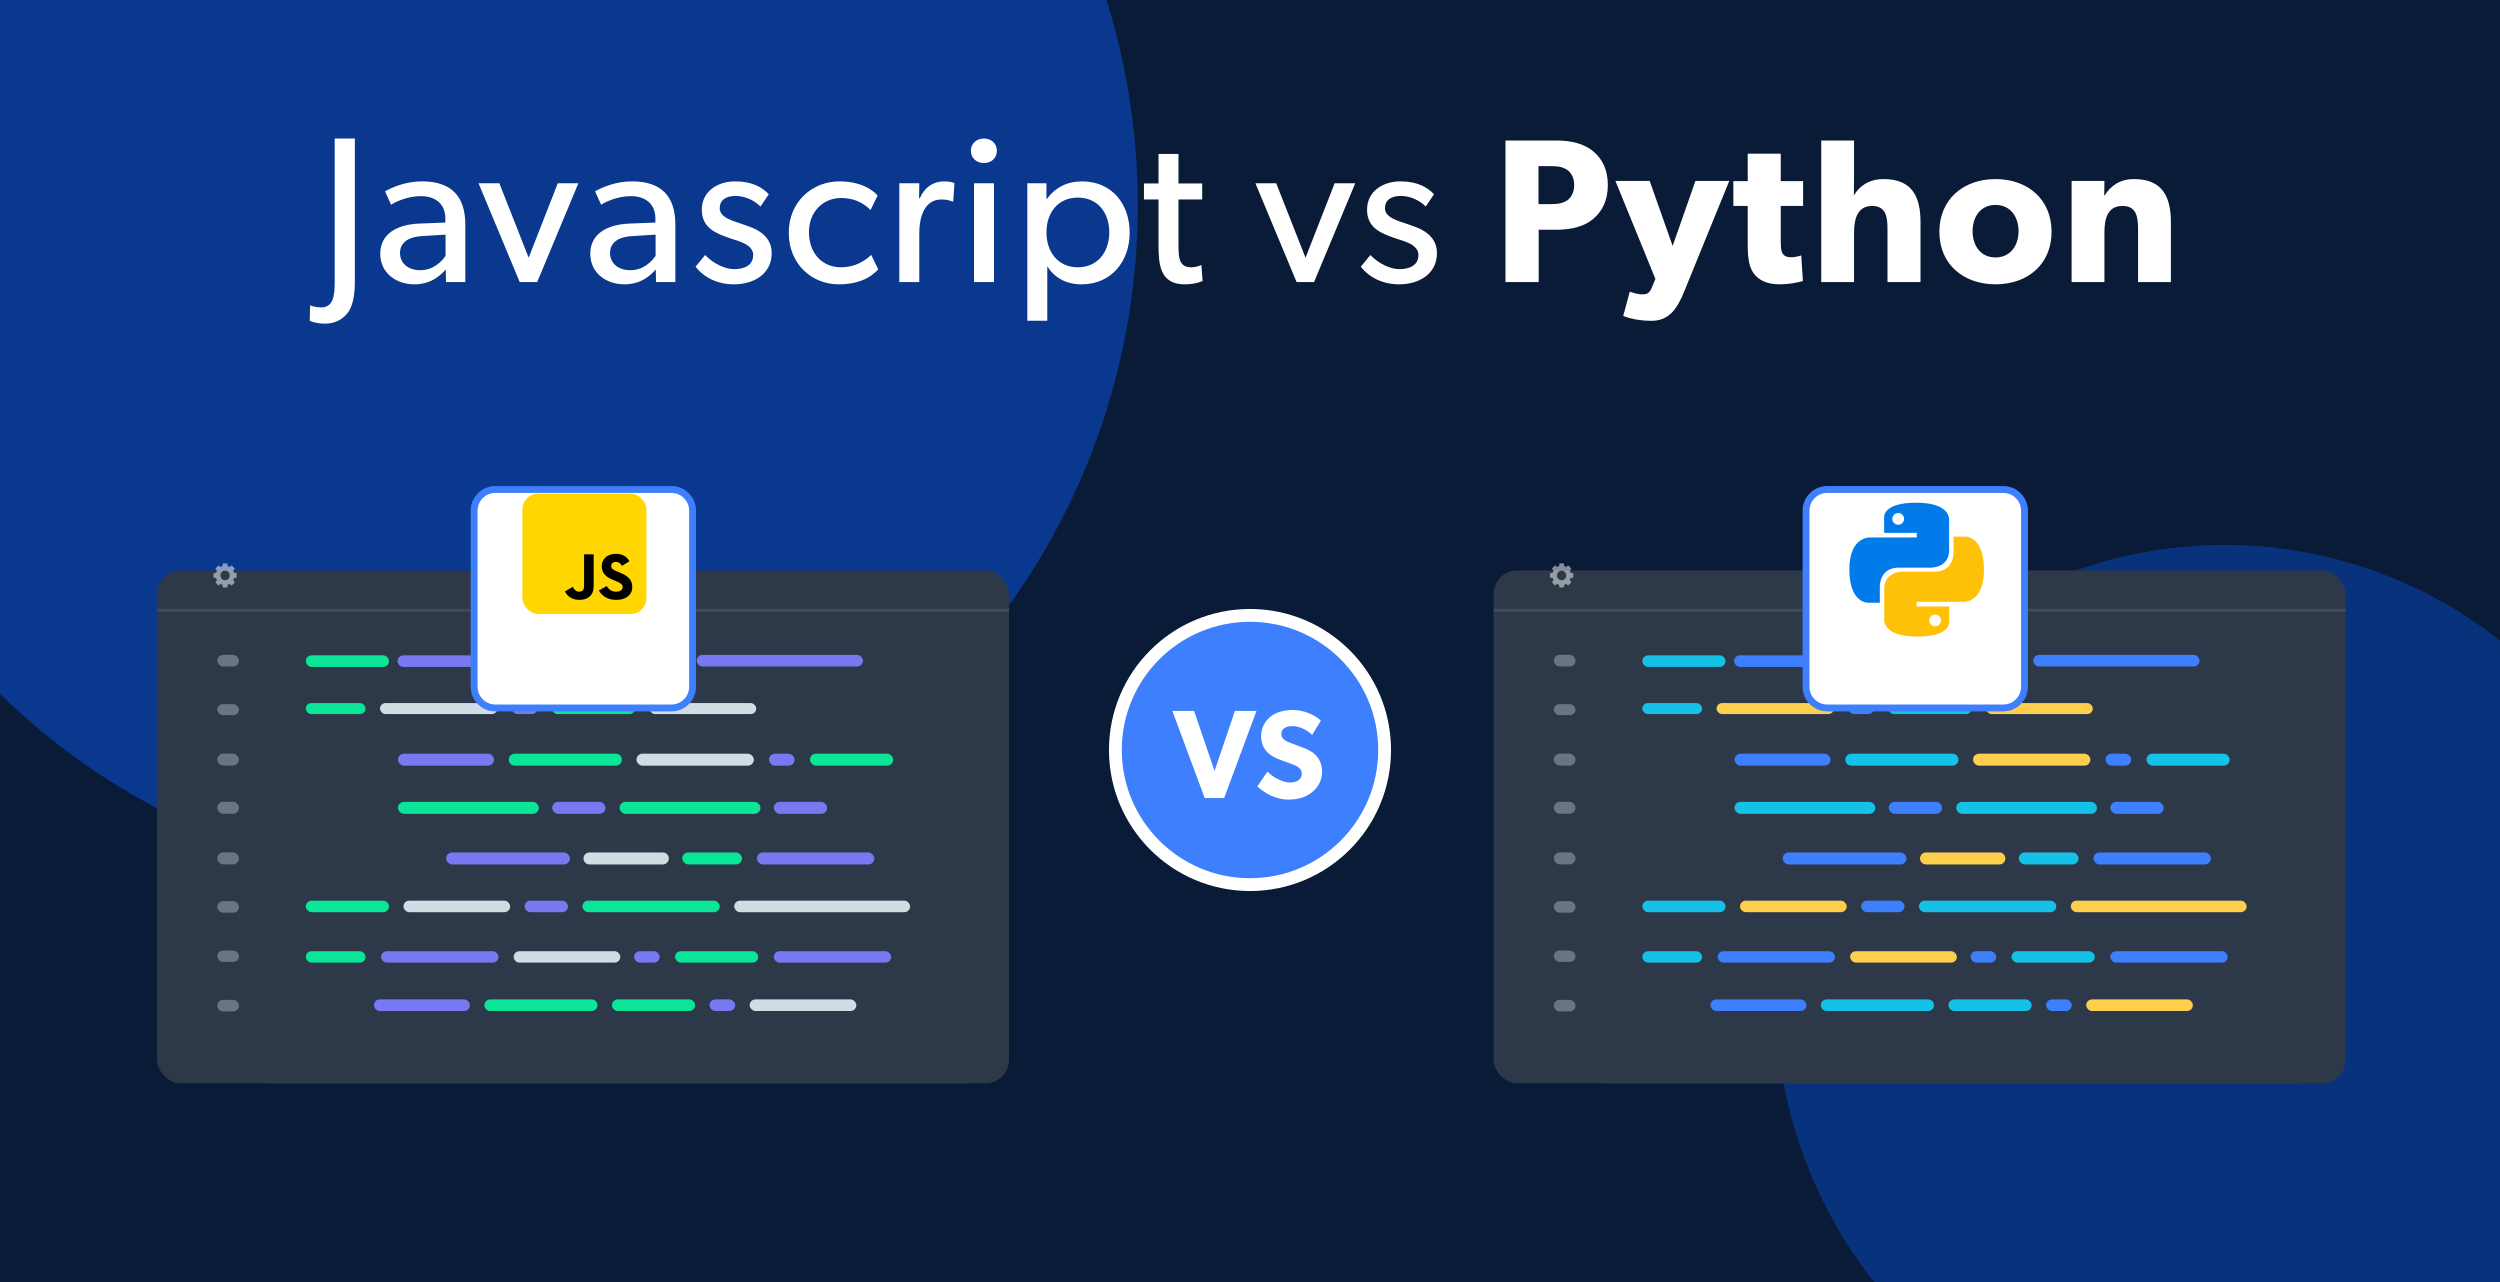 <svg width="780" height="400" viewBox="0 0 780 400" fill="none" xmlns="http://www.w3.org/2000/svg">
<g clip-path="url(#clip0_2121_1671)">
<g opacity="0.7" filter="url(#filter0_f_2121_1671)">
<ellipse cx="147" cy="94" rx="161" ry="163" fill="#0941AB"/>
</g>
<rect width="780" height="400" fill="#091B36"/>
<g opacity="0.75" filter="url(#filter1_f_2121_1671)">
<ellipse cx="145.5" cy="64" rx="209.5" ry="212" fill="#0941AB"/>
</g>
<g opacity="0.6" filter="url(#filter2_f_2121_1671)">
<ellipse cx="694" cy="311.5" rx="140" ry="141.5" fill="#0941AB"/>
</g>
<path d="M110.716 87.87C110.716 92.283 110.002 95.334 108.704 97.346C107.341 99.228 104.94 100.98 101.5 100.98C98.904 100.98 97.022 100.331 96.633 100.071L96.763 95.269C97.412 95.528 98.645 95.918 100.202 95.918C103.967 95.918 104.421 92.283 104.421 88.065V43.219H110.716V87.87ZM145.18 88H139.144L139.079 84.106C137.846 85.404 134.925 88.714 129.279 88.714C123.568 88.714 118.635 85.144 118.635 79.174C118.635 73.138 123.568 70.088 130.707 69.763L138.949 69.439V68.206C138.949 63.533 135.769 61.196 131.291 61.196C126.813 61.196 123.049 63.208 122.01 63.857L120.128 59.704C122.4 58.406 126.553 56.588 131.68 56.588C140.701 56.588 145.18 61.131 145.18 70.088V88ZM139.014 73.203L131.81 73.657C126.813 73.917 124.801 76.058 124.801 78.979C124.801 81.899 127.072 84.301 131.161 84.301C135.185 84.301 137.846 81.575 139.014 79.823V73.203ZM180.455 57.172L167.605 88H162.153L149.303 57.172H155.793L164.944 80.407L174.03 57.172H180.455ZM210.711 88H204.675L204.61 84.106C203.377 85.404 200.457 88.714 194.81 88.714C189.099 88.714 184.167 85.144 184.167 79.174C184.167 73.138 189.099 70.088 196.238 69.763L204.48 69.439V68.206C204.48 63.533 201.3 61.196 196.822 61.196C192.344 61.196 188.58 63.208 187.542 63.857L185.659 59.704C187.931 58.406 192.085 56.588 197.212 56.588C206.233 56.588 210.711 61.131 210.711 70.088V88ZM204.545 73.203L197.341 73.657C192.344 73.917 190.332 76.058 190.332 78.979C190.332 81.899 192.604 84.301 196.692 84.301C200.716 84.301 203.377 81.575 204.545 79.823V73.203ZM240.772 78.979C240.772 85.599 234.996 88.714 229.025 88.714C223.833 88.714 219.614 86.572 217.018 83.197L220.004 79.563C222.6 82.289 226.234 83.976 229.09 83.976C231.945 83.976 234.996 82.938 234.996 79.563C234.996 76.188 230.128 75.15 228.051 74.436C223.508 72.878 218.965 71.256 218.965 65.415C218.965 59.704 223.898 56.588 229.349 56.588C234.801 56.588 237.916 58.535 239.863 60.612L237.267 64.441C235.45 62.559 232.465 61.131 229.479 61.131C226.494 61.131 224.547 62.429 224.547 64.96C224.547 67.492 227.532 68.595 230.582 69.568C232.27 70.153 233.438 70.542 234.736 71.061C238.176 72.489 240.772 74.955 240.772 78.979ZM274.005 84.041C273.096 84.95 269.916 88.714 261.674 88.714C253.366 88.714 246.098 82.484 246.098 72.619C246.098 62.689 253.691 56.588 261.868 56.588C270.111 56.588 273.485 60.612 273.81 61.002L271.603 65.545C270.565 64.506 267.839 61.78 262.387 61.78C256.936 61.78 252.393 65.934 252.393 72.424C252.393 78.914 256.417 83.392 262.387 83.392C268.423 83.392 271.798 79.498 271.798 79.498L274.005 84.041ZM297.79 57.108L297.401 62.884H297.141C296.557 62.624 295.454 62.235 293.766 62.235C288.185 62.235 286.822 68.141 286.822 72.619V88H280.591V57.172H286.822L286.757 61.91H286.952C288.444 58.406 291.235 56.588 294.545 56.588C296.622 56.588 297.79 57.108 297.79 57.108ZM311.027 47.048C311.027 49.255 309.34 50.877 307.003 50.877C304.602 50.877 302.914 49.255 302.914 47.048C302.914 44.842 304.602 43.219 307.003 43.219C309.34 43.219 311.027 44.842 311.027 47.048ZM310.118 88H303.888V57.172H310.118V88ZM352.454 72.554C352.454 81.705 346.613 88.714 337.463 88.714C332.595 88.714 329.026 86.637 326.819 83.197L326.754 83.132V100.071H320.524V57.172H326.494V62.04H326.624C329.35 58.406 333.049 56.588 337.592 56.588C346.678 56.588 352.454 63.403 352.454 72.554ZM346.094 72.489C346.094 66.323 342.46 61.651 336.294 61.651C330.129 61.651 326.494 66.323 326.494 72.489C326.494 78.654 330.129 83.392 336.294 83.392C342.46 83.392 346.094 78.654 346.094 72.489ZM375.215 87.675C373.593 88.389 371.711 88.714 369.569 88.714C361.846 88.714 361.456 82.354 361.456 76.318V62.235H356.913V57.237H361.456V48.022H367.687V57.237H375.085V62.235H367.687V76.188C367.687 78.784 367.752 80.537 368.466 81.835C369.05 82.808 369.893 83.392 371.646 83.392C373.463 83.392 374.826 82.678 374.826 82.678L375.215 87.675ZM422.837 57.172L409.986 88H404.535L391.684 57.172H398.174L407.325 80.407L416.411 57.172H422.837ZM448.327 78.979C448.327 85.599 442.551 88.714 436.581 88.714C431.389 88.714 427.17 86.572 424.574 83.197L427.559 79.563C430.155 82.289 433.79 83.976 436.645 83.976C439.501 83.976 442.551 82.938 442.551 79.563C442.551 76.188 437.684 75.15 435.607 74.436C431.064 72.878 426.521 71.256 426.521 65.415C426.521 59.704 431.453 56.588 436.905 56.588C442.357 56.588 445.472 58.535 447.419 60.612L444.823 64.441C443.006 62.559 440.02 61.131 437.035 61.131C434.049 61.131 432.102 62.429 432.102 64.96C432.102 67.492 435.088 68.595 438.138 69.568C439.826 70.153 440.994 70.542 442.292 71.061C445.731 72.489 448.327 74.955 448.327 78.979ZM501.642 57.728C501.642 62.464 499.978 65.856 497.034 68.352C494.09 70.784 490.058 71.68 485.514 71.68H480.074V88H469.706V43.84H485.514C490.058 43.84 494.09 44.736 497.034 47.168C499.978 49.6 501.642 52.992 501.642 57.728ZM491.146 57.728C491.146 55.488 490.25 53.952 489.034 53.056C487.754 52.16 486.282 51.84 484.042 51.84H480.01V63.68H484.042C486.282 63.68 487.754 63.36 489.034 62.464C490.25 61.568 491.146 59.968 491.146 57.728ZM539.531 56.448L525.451 91.008C523.147 96.64 520.587 100.096 515.211 100.096C509.835 100.096 506.443 98.56 506.443 98.56L508.491 91.008C508.491 91.008 510.731 91.84 512.267 91.84C513.419 91.84 514.507 91.84 515.339 89.792L516.491 87.04L504.011 56.448H514.699L521.867 76.736L528.971 56.448H539.531ZM562.567 64.256H555.591V75.584C555.591 78.272 555.975 78.912 556.487 79.488C556.935 80 557.575 80.256 558.919 80.256C560.519 80.256 561.991 79.68 561.991 79.68L562.503 87.68C561.735 87.872 558.919 88.704 555.207 88.704C551.559 88.704 549.127 87.616 547.527 85.76C545.927 83.904 545.287 81.28 545.287 76.48V64.256H540.807V56.512H545.287V47.936H555.591V56.512H562.567V64.256ZM599.201 88H588.897V71.424C588.897 67.584 588.385 64.256 584.097 64.256C579.809 64.256 578.465 67.84 578.465 72.512V88H568.225V43.84H578.465V54.336C578.465 57.536 578.401 60.992 578.401 60.992C580.001 58.176 583.009 55.872 587.681 55.872C596.833 55.872 599.201 61.696 599.201 69.376V88ZM640.088 72.32C640.088 82.496 632.6 88.704 622.616 88.704C612.632 88.704 605.08 82.496 605.08 72.32C605.08 62.144 612.632 55.872 622.616 55.872C632.6 55.872 640.088 62.144 640.088 72.32ZM629.784 72.128C629.784 67.456 627.096 63.936 622.616 63.936C618.072 63.936 615.448 67.456 615.448 72.128C615.448 76.8 618.072 80.32 622.616 80.32C627.096 80.32 629.784 76.8 629.784 72.128ZM677.317 88H667.077V71.552C667.077 67.392 666.437 64.256 662.213 64.256C657.797 64.256 656.581 67.84 656.581 72.384V88H646.341V56.448H656.581L656.517 60.992H656.645C658.373 58.176 661.253 55.872 665.797 55.872C674.949 55.872 677.317 61.76 677.317 69.376V88Z" fill="white"/>
<circle cx="390" cy="234" r="42" fill="#3D7FFC" stroke="white" stroke-width="4"/>
<path d="M392.02 221.819L381.936 249H375.869L365.785 221.819H372.56L378.942 240.531L385.284 221.819H392.02ZM412.497 240.727C412.497 243.327 411.276 245.691 409.306 247.227C407.376 248.764 404.855 249.473 401.94 249.473C398.001 249.473 394.495 247.424 392.289 245.376L395.44 240.727C397.41 242.776 400.443 244.155 402.531 244.155C404.579 244.155 406.155 243.17 406.155 241.358C406.155 239.506 404.146 238.797 402.964 238.364C401.782 237.931 399.734 237.222 398.828 236.828C398.158 236.512 396.779 236 395.598 234.858C394.416 233.755 393.47 232.179 393.47 229.619C393.47 227.019 394.731 224.97 396.307 223.67C397.843 222.37 400.325 221.504 403.476 221.504C406.628 221.504 410.252 223.001 412.103 224.852L409.385 229.304C407.809 227.728 405.367 226.546 403.319 226.546C401.27 226.546 399.773 227.334 399.773 228.988C399.773 230.643 401.31 231.273 402.531 231.746C403.713 232.219 405.722 232.928 406.588 233.282C407.337 233.558 409.149 234.267 410.37 235.488C411.512 236.631 412.497 238.285 412.497 240.727Z" fill="white"/>
<g filter="url(#filter3_d_2121_1671)">
<rect x="493.096" y="180.613" width="232.258" height="148.387" rx="7.327" fill="#2D3948"/>
</g>
<g filter="url(#filter4_dd_2121_1671)">
<rect x="466" y="169" width="265.806" height="160" rx="7.327" fill="#2D3948"/>
</g>
<line x1="466" y1="190.414" x2="731.834" y2="190.414" stroke="#495463" stroke-opacity="0.7" stroke-width="0.87"/>
<path fill-rule="evenodd" clip-rule="evenodd" d="M490.04 178.749H490.613C490.732 178.749 490.829 178.85 490.829 178.974V180.099C490.829 180.223 490.733 180.324 490.613 180.324H490.04C489.974 180.582 489.875 180.827 489.75 181.054L490.155 181.477C490.24 181.565 490.24 181.707 490.155 181.795L489.393 182.591C489.309 182.679 489.172 182.679 489.088 182.591L488.683 182.168C488.465 182.299 488.231 182.401 487.983 182.47V183.068C487.983 183.193 487.886 183.293 487.767 183.293H486.689C486.57 183.293 486.473 183.193 486.473 183.068V182.47C486.225 182.401 485.99 182.299 485.773 182.168L485.368 182.591C485.283 182.679 485.147 182.679 485.063 182.591L484.3 181.795C484.216 181.707 484.216 181.565 484.3 181.477L484.706 181.054C484.58 180.828 484.482 180.582 484.416 180.324H483.842C483.723 180.324 483.627 180.223 483.627 180.099V178.974C483.627 178.85 483.723 178.749 483.842 178.749H484.416C484.482 178.49 484.58 178.245 484.706 178.019L484.3 177.596C484.216 177.508 484.216 177.365 484.3 177.277L485.063 176.482C485.147 176.394 485.283 176.394 485.368 176.482L485.773 176.905C485.99 176.774 486.225 176.672 486.473 176.603V176.004C486.473 175.88 486.57 175.779 486.689 175.779H487.767C487.886 175.779 487.983 175.88 487.983 176.004V176.602C488.231 176.672 488.465 176.774 488.683 176.905L489.088 176.482C489.172 176.394 489.309 176.394 489.393 176.482L490.155 177.277C490.24 177.365 490.24 177.508 490.155 177.596L489.75 178.019C489.875 178.245 489.974 178.49 490.04 178.749ZM487.226 181.039C488.021 181.039 488.666 180.366 488.666 179.536C488.666 178.706 488.021 178.033 487.226 178.033C486.43 178.033 485.785 178.706 485.785 179.536C485.785 180.366 486.43 181.039 487.226 181.039Z" fill="white" fill-opacity="0.5"/>
<rect x="484.789" y="204.326" width="6.765" height="3.615" rx="1.807" fill="#697583"/>
<rect x="512.408" y="204.47" width="25.965" height="3.615" rx="1.807" fill="#15C1E6"/>
<rect x="541.035" y="204.47" width="33.288" height="3.615" rx="1.807" fill="#3D7FFC"/>
<rect x="576.986" y="204.47" width="7.989" height="3.615" rx="1.807" fill="#FECE4D"/>
<rect x="589.277" y="204.326" width="40.592" height="3.615" rx="1.807" fill="#15C1E6"/>
<rect x="634.378" y="204.326" width="51.867" height="3.615" rx="1.807" fill="#3D7FFC"/>
<rect x="484.79" y="281.163" width="6.765" height="3.597" rx="1.798" fill="#697583"/>
<rect x="512.408" y="281.002" width="25.965" height="3.597" rx="1.798" fill="#15C1E6"/>
<rect x="542.883" y="281.002" width="33.288" height="3.597" rx="1.798" fill="#FECE4D"/>
<rect x="580.679" y="281.002" width="13.53" height="3.597" rx="1.798" fill="#3D7FFC"/>
<rect x="598.723" y="281.002" width="42.847" height="3.597" rx="1.798" fill="#15C1E6"/>
<rect x="646.08" y="281.002" width="54.874" height="3.597" rx="1.798" fill="#FECE4D"/>
<rect x="576.687" y="219.363" width="7.989" height="3.425" rx="1.713" fill="#3D7FFC"/>
<rect x="589.185" y="219.363" width="25.965" height="3.425" rx="1.713" fill="#15C1E6"/>
<rect x="619.659" y="219.363" width="33.288" height="3.425" rx="1.713" fill="#FECE4D"/>
<rect x="484.79" y="219.698" width="6.765" height="3.425" rx="1.713" fill="#697583"/>
<rect x="512.408" y="219.363" width="18.641" height="3.425" rx="1.713" fill="#15C1E6"/>
<rect x="535.561" y="219.363" width="36.617" height="3.425" rx="1.713" fill="#FECE4D"/>
<rect x="577.251" y="296.78" width="33.288" height="3.553" rx="1.777" fill="#FECE4D"/>
<rect x="614.834" y="296.78" width="7.989" height="3.553" rx="1.777" fill="#3D7FFC"/>
<rect x="627.611" y="296.78" width="25.965" height="3.553" rx="1.777" fill="#15C1E6"/>
<rect x="484.79" y="296.573" width="6.765" height="3.553" rx="1.777" fill="#697583"/>
<rect x="512.408" y="296.78" width="18.641" height="3.553" rx="1.777" fill="#15C1E6"/>
<rect x="535.906" y="296.78" width="36.617" height="3.553" rx="1.777" fill="#3D7FFC"/>
<rect x="658.43" y="296.78" width="36.617" height="3.553" rx="1.777" fill="#3D7FFC"/>
<rect x="656.927" y="235.149" width="7.989" height="3.738" rx="1.869" fill="#3D7FFC"/>
<rect x="669.707" y="235.149" width="25.965" height="3.738" rx="1.869" fill="#15C1E6"/>
<rect x="615.584" y="235.149" width="36.617" height="3.738" rx="1.869" fill="#FECE4D"/>
<rect x="484.79" y="235.129" width="6.765" height="3.738" rx="1.869" fill="#697583"/>
<rect x="541.169" y="235.149" width="29.959" height="3.738" rx="1.869" fill="#3D7FFC"/>
<path d="M575.745 237.018C575.745 235.986 576.581 235.149 577.614 235.149H609.161C610.193 235.149 611.03 235.986 611.03 237.018C611.03 238.051 610.193 238.887 609.161 238.887H577.614C576.581 238.887 575.745 238.051 575.745 237.018Z" fill="#15C1E6"/>
<rect x="684.178" y="315.435" width="33.288" height="3.616" rx="1.808" transform="rotate(-180 684.178 315.435)" fill="#FECE4D"/>
<rect x="646.378" y="315.435" width="7.989" height="3.616" rx="1.808" transform="rotate(-180 646.378 315.435)" fill="#3D7FFC"/>
<rect x="633.881" y="315.435" width="25.965" height="3.616" rx="1.808" transform="rotate(-180 633.881 315.435)" fill="#15C1E6"/>
<rect x="484.79" y="311.958" width="6.765" height="3.616" rx="1.808" fill="#697583"/>
<rect x="533.65" y="311.817" width="29.959" height="3.616" rx="1.808" fill="#3D7FFC"/>
<path d="M568.118 313.625C568.118 312.627 568.928 311.817 569.926 311.817H601.596C602.594 311.817 603.404 312.627 603.404 313.625C603.404 314.624 602.594 315.433 601.596 315.433H569.926C568.928 315.433 568.118 314.624 568.118 313.625Z" fill="#15C1E6"/>
<rect x="484.79" y="250.161" width="6.765" height="3.738" rx="1.869" fill="#697583"/>
<rect x="541.169" y="250.181" width="43.94" height="3.738" rx="1.869" fill="#15C1E6"/>
<rect x="589.277" y="250.181" width="16.644" height="3.738" rx="1.869" fill="#3D7FFC"/>
<rect x="610.323" y="250.181" width="43.94" height="3.738" rx="1.869" fill="#15C1E6"/>
<rect x="658.43" y="250.181" width="16.644" height="3.738" rx="1.869" fill="#3D7FFC"/>
<rect x="629.868" y="265.965" width="18.641" height="3.738" rx="1.869" fill="#15C1E6"/>
<rect x="653.17" y="265.965" width="36.617" height="3.738" rx="1.869" fill="#3D7FFC"/>
<rect x="484.79" y="265.945" width="6.765" height="3.738" rx="1.869" fill="#697583"/>
<rect x="556.199" y="265.965" width="38.614" height="3.738" rx="1.869" fill="#3D7FFC"/>
<path d="M599.049 267.834C599.049 266.802 599.886 265.965 600.918 265.965H623.811C624.843 265.965 625.68 266.802 625.68 267.834C625.68 268.866 624.843 269.703 623.811 269.703H600.918C599.886 269.703 599.049 268.866 599.049 267.834Z" fill="#FECE4D"/>
<g filter="url(#filter5_d_2121_1671)">
<g filter="url(#filter6_d_2121_1671)">
<path d="M625.034 138.928H570.085C566.437 138.928 563.48 141.884 563.48 145.532V200.482C563.48 204.13 566.437 207.086 570.085 207.086H625.034C628.682 207.086 631.639 204.13 631.639 200.482V145.532C631.639 141.884 628.682 138.928 625.034 138.928Z" fill="white" stroke="#3D7FFC" stroke-width="2.145"/>
</g>
<path d="M597.845 152C587.185 152 587.851 156.623 587.851 156.623L587.862 161.412H598.035V162.851H583.822C583.822 162.851 577 162.077 577 172.833C577 183.59 582.954 183.209 582.954 183.209H586.508V178.217C586.508 178.217 586.316 172.263 592.367 172.263C598.417 172.263 602.457 172.263 602.457 172.263C602.457 172.263 608.125 172.355 608.125 166.784C608.125 161.214 608.125 157.574 608.125 157.574C608.125 157.574 608.986 152 597.845 152ZM592.236 155.221C593.248 155.221 594.066 156.039 594.066 157.051C594.066 158.063 593.248 158.881 592.236 158.881C591.224 158.881 590.406 158.063 590.406 157.051C590.406 156.039 591.224 155.221 592.236 155.221Z" fill="#027BEA"/>
<path d="M598.155 193.779C608.815 193.779 608.149 189.156 608.149 189.156L608.138 184.366H597.964V182.928H612.178C612.178 182.928 619 183.702 619 172.945C619 162.189 613.046 162.57 613.046 162.57H609.492V167.562C609.492 167.562 609.684 173.516 603.633 173.516C597.583 173.516 593.543 173.516 593.543 173.516C593.543 173.516 587.875 173.424 587.875 178.994C587.875 184.565 587.875 188.205 587.875 188.205C587.875 188.205 587.014 193.779 598.155 193.779ZM603.764 190.558C602.752 190.558 601.934 189.74 601.934 188.728C601.934 187.716 602.752 186.898 603.764 186.898C604.776 186.898 605.594 187.716 605.594 188.728C605.594 189.74 604.776 190.558 603.764 190.558Z" fill="#FFC107"/>
</g>
<g filter="url(#filter7_d_2121_1671)">
<rect x="76.096" y="180.613" width="232.258" height="148.387" rx="7.327" fill="#2D3948"/>
</g>
<g filter="url(#filter8_dd_2121_1671)">
<rect x="49" y="169" width="265.806" height="160" rx="7.327" fill="#2D3948"/>
</g>
<line x1="49" y1="190.414" x2="314.834" y2="190.414" stroke="#495463" stroke-opacity="0.7" stroke-width="0.87"/>
<path fill-rule="evenodd" clip-rule="evenodd" d="M73.04 178.749H73.613C73.732 178.749 73.829 178.85 73.829 178.974V180.099C73.829 180.223 73.733 180.324 73.613 180.324H73.04C72.974 180.582 72.876 180.827 72.75 181.054L73.156 181.477C73.24 181.565 73.24 181.707 73.156 181.795L72.393 182.591C72.309 182.679 72.172 182.679 72.088 182.591L71.683 182.168C71.466 182.299 71.231 182.401 70.983 182.47V183.068C70.983 183.193 70.886 183.293 70.767 183.293H69.689C69.57 183.293 69.473 183.193 69.473 183.068V182.47C69.225 182.401 68.99 182.299 68.773 182.168L68.368 182.591C68.284 182.679 68.147 182.679 68.063 182.591L67.3 181.795C67.216 181.707 67.216 181.565 67.3 181.477L67.706 181.054C67.58 180.828 67.482 180.582 67.416 180.324H66.843C66.723 180.324 66.627 180.223 66.627 180.099V178.974C66.627 178.85 66.723 178.749 66.843 178.749H67.416C67.482 178.49 67.58 178.245 67.706 178.019L67.3 177.596C67.216 177.508 67.216 177.365 67.3 177.277L68.063 176.482C68.147 176.394 68.283 176.394 68.368 176.482L68.773 176.905C68.99 176.774 69.225 176.672 69.473 176.603V176.004C69.473 175.88 69.57 175.779 69.689 175.779H70.767C70.886 175.779 70.983 175.88 70.983 176.004V176.602C71.231 176.672 71.465 176.774 71.683 176.905L72.088 176.482C72.172 176.394 72.309 176.394 72.393 176.482L73.155 177.277C73.24 177.365 73.24 177.508 73.155 177.596L72.75 178.019C72.875 178.245 72.974 178.49 73.04 178.749ZM70.226 181.039C71.021 181.039 71.666 180.366 71.666 179.536C71.666 178.706 71.021 178.033 70.226 178.033C69.43 178.033 68.785 178.706 68.785 179.536C68.785 180.366 69.43 181.039 70.226 181.039Z" fill="white" fill-opacity="0.5"/>
<rect x="67.789" y="204.326" width="6.765" height="3.615" rx="1.807" fill="#697583"/>
<rect x="95.408" y="204.47" width="25.965" height="3.615" rx="1.807" fill="#0BE597"/>
<rect x="124.035" y="204.47" width="33.288" height="3.615" rx="1.807" fill="#7879F1"/>
<rect x="159.986" y="204.47" width="7.989" height="3.615" rx="1.807" fill="#D2DCE4"/>
<rect x="172.277" y="204.326" width="40.592" height="3.615" rx="1.807" fill="#0BE597"/>
<rect x="217.378" y="204.326" width="51.867" height="3.615" rx="1.807" fill="#7879F1"/>
<rect x="67.79" y="281.163" width="6.765" height="3.597" rx="1.798" fill="#697583"/>
<rect x="95.408" y="281.002" width="25.965" height="3.597" rx="1.798" fill="#0BE597"/>
<rect x="125.883" y="281.002" width="33.288" height="3.597" rx="1.798" fill="#D2DCE4"/>
<rect x="163.679" y="281.002" width="13.53" height="3.597" rx="1.798" fill="#7879F1"/>
<rect x="181.723" y="281.002" width="42.847" height="3.597" rx="1.798" fill="#0BE597"/>
<rect x="229.08" y="281.002" width="54.874" height="3.597" rx="1.798" fill="#D2DCE4"/>
<rect x="159.687" y="219.363" width="7.989" height="3.425" rx="1.713" fill="#7879F1"/>
<rect x="172.185" y="219.363" width="25.965" height="3.425" rx="1.713" fill="#0BE597"/>
<rect x="202.659" y="219.363" width="33.288" height="3.425" rx="1.713" fill="#D2DCE4"/>
<rect x="67.79" y="219.698" width="6.765" height="3.425" rx="1.713" fill="#697583"/>
<rect x="95.408" y="219.363" width="18.641" height="3.425" rx="1.713" fill="#0BE597"/>
<rect x="118.561" y="219.363" width="36.617" height="3.425" rx="1.713" fill="#D2DCE4"/>
<rect x="160.251" y="296.78" width="33.288" height="3.553" rx="1.777" fill="#D2DCE4"/>
<rect x="197.834" y="296.78" width="7.989" height="3.553" rx="1.777" fill="#7879F1"/>
<rect x="210.611" y="296.78" width="25.965" height="3.553" rx="1.777" fill="#0BE597"/>
<rect x="67.79" y="296.573" width="6.765" height="3.553" rx="1.777" fill="#697583"/>
<rect x="95.408" y="296.78" width="18.641" height="3.553" rx="1.777" fill="#0BE597"/>
<rect x="118.906" y="296.78" width="36.617" height="3.553" rx="1.777" fill="#7879F1"/>
<rect x="241.43" y="296.78" width="36.617" height="3.553" rx="1.777" fill="#7879F1"/>
<rect x="239.927" y="235.149" width="7.989" height="3.738" rx="1.869" fill="#7879F1"/>
<rect x="252.707" y="235.149" width="25.965" height="3.738" rx="1.869" fill="#0BE597"/>
<rect x="198.584" y="235.149" width="36.617" height="3.738" rx="1.869" fill="#D2DCE4"/>
<rect x="67.79" y="235.129" width="6.765" height="3.738" rx="1.869" fill="#697583"/>
<rect x="124.169" y="235.149" width="29.959" height="3.738" rx="1.869" fill="#7879F1"/>
<path d="M158.745 237.018C158.745 235.986 159.581 235.149 160.614 235.149H192.161C193.193 235.149 194.03 235.986 194.03 237.018C194.03 238.051 193.193 238.887 192.161 238.887H160.614C159.581 238.887 158.745 238.051 158.745 237.018Z" fill="#0BE597"/>
<rect x="267.178" y="315.435" width="33.288" height="3.616" rx="1.808" transform="rotate(-180 267.178 315.435)" fill="#D2DCE4"/>
<rect x="229.378" y="315.435" width="7.989" height="3.616" rx="1.808" transform="rotate(-180 229.378 315.435)" fill="#7879F1"/>
<rect x="216.881" y="315.435" width="25.965" height="3.616" rx="1.808" transform="rotate(-180 216.881 315.435)" fill="#0BE597"/>
<rect x="67.79" y="311.958" width="6.765" height="3.616" rx="1.808" fill="#697583"/>
<rect x="116.65" y="311.817" width="29.959" height="3.616" rx="1.808" fill="#7879F1"/>
<path d="M151.118 313.625C151.118 312.627 151.928 311.817 152.926 311.817H184.596C185.594 311.817 186.404 312.627 186.404 313.625C186.404 314.624 185.594 315.433 184.596 315.433H152.926C151.928 315.433 151.118 314.624 151.118 313.625Z" fill="#0BE597"/>
<rect x="67.79" y="250.161" width="6.765" height="3.738" rx="1.869" fill="#697583"/>
<rect x="124.169" y="250.181" width="43.94" height="3.738" rx="1.869" fill="#0BE597"/>
<rect x="172.277" y="250.181" width="16.644" height="3.738" rx="1.869" fill="#7879F1"/>
<rect x="193.323" y="250.181" width="43.94" height="3.738" rx="1.869" fill="#0BE597"/>
<rect x="241.43" y="250.181" width="16.644" height="3.738" rx="1.869" fill="#7879F1"/>
<rect x="212.868" y="265.965" width="18.641" height="3.738" rx="1.869" fill="#0BE597"/>
<rect x="236.17" y="265.965" width="36.617" height="3.738" rx="1.869" fill="#7879F1"/>
<rect x="67.79" y="265.945" width="6.765" height="3.738" rx="1.869" fill="#697583"/>
<rect x="139.199" y="265.965" width="38.614" height="3.738" rx="1.869" fill="#7879F1"/>
<path d="M182.049 267.834C182.049 266.802 182.886 265.965 183.918 265.965H206.811C207.843 265.965 208.68 266.802 208.68 267.834C208.68 268.866 207.843 269.703 206.811 269.703H183.918C182.886 269.703 182.049 268.866 182.049 267.834Z" fill="#D2DCE4"/>
<g filter="url(#filter9_d_2121_1671)">
<g filter="url(#filter10_d_2121_1671)">
<path d="M209.482 138.928H154.532C150.884 138.928 147.928 141.884 147.928 145.532V200.482C147.928 204.13 150.884 207.086 154.532 207.086H209.482C213.13 207.086 216.086 204.13 216.086 200.482V145.532C216.086 141.884 213.13 138.928 209.482 138.928Z" fill="white" stroke="#3D7FFC" stroke-width="2.145"/>
</g>
</g>
<rect x="163" y="154" width="38.689" height="37.583" rx="4.945" fill="#FFD600"/>
<path d="M189.281 182.851C189.923 183.861 190.758 184.604 192.235 184.604C193.476 184.604 194.269 184.006 194.269 183.18C194.269 182.191 193.454 181.84 192.089 181.265L191.34 180.955C189.179 180.068 187.743 178.957 187.743 176.607C187.743 174.443 189.455 172.795 192.129 172.795C194.033 172.795 195.402 173.434 196.388 175.106L194.056 176.548C193.543 175.661 192.989 175.312 192.129 175.312C191.252 175.312 190.696 175.848 190.696 176.548C190.696 177.414 191.252 177.765 192.537 178.301L193.286 178.61C195.83 179.661 197.267 180.733 197.267 183.143C197.267 185.742 195.149 187.165 192.305 187.165C189.523 187.165 187.727 185.888 186.847 184.214L189.281 182.851ZM178.702 183.101C179.173 183.906 179.601 184.586 180.63 184.586C181.613 184.586 182.234 184.215 182.234 182.772V172.96H185.229V182.811C185.229 185.8 183.411 187.16 180.757 187.16C178.359 187.16 176.971 185.964 176.265 184.524L178.702 183.101Z" fill="black"/>
</g>
<defs>
<filter id="filter0_f_2121_1671" x="-200.885" y="-255.885" width="695.771" height="699.771" filterUnits="userSpaceOnUse" color-interpolation-filters="sRGB">
<feFlood flood-opacity="0" result="BackgroundImageFix"/>
<feBlend mode="normal" in="SourceGraphic" in2="BackgroundImageFix" result="shape"/>
<feGaussianBlur stdDeviation="93.443" result="effect1_foregroundBlur_2121_1671"/>
</filter>
<filter id="filter1_f_2121_1671" x="-470.25" y="-554.25" width="1231.5" height="1236.5" filterUnits="userSpaceOnUse" color-interpolation-filters="sRGB">
<feFlood flood-opacity="0" result="BackgroundImageFix"/>
<feBlend mode="normal" in="SourceGraphic" in2="BackgroundImageFix" result="shape"/>
<feGaussianBlur stdDeviation="203.125" result="effect1_foregroundBlur_2121_1671"/>
</filter>
<filter id="filter2_f_2121_1671" x="254" y="-130" width="880" height="883" filterUnits="userSpaceOnUse" color-interpolation-filters="sRGB">
<feFlood flood-opacity="0" result="BackgroundImageFix"/>
<feBlend mode="normal" in="SourceGraphic" in2="BackgroundImageFix" result="shape"/>
<feGaussianBlur stdDeviation="150" result="effect1_foregroundBlur_2121_1671"/>
</filter>
<filter id="filter3_d_2121_1671" x="460.772" y="157.268" width="296.906" height="213.035" filterUnits="userSpaceOnUse" color-interpolation-filters="sRGB">
<feFlood flood-opacity="0" result="BackgroundImageFix"/>
<feColorMatrix in="SourceAlpha" type="matrix" values="0 0 0 0 0 0 0 0 0 0 0 0 0 0 0 0 0 0 127 0" result="hardAlpha"/>
<feOffset dy="8.979"/>
<feGaussianBlur stdDeviation="16.162"/>
<feComposite in2="hardAlpha" operator="out"/>
<feColorMatrix type="matrix" values="0 0 0 0 0.007 0 0 0 0 0.069 0 0 0 0 0.163 0 0 0 0.47 0"/>
<feBlend mode="normal" in2="BackgroundImageFix" result="effect1_dropShadow_2121_1671"/>
<feBlend mode="normal" in="SourceGraphic" in2="effect1_dropShadow_2121_1671" result="shape"/>
</filter>
<filter id="filter4_dd_2121_1671" x="433.676" y="145.655" width="330.455" height="224.648" filterUnits="userSpaceOnUse" color-interpolation-filters="sRGB">
<feFlood flood-opacity="0" result="BackgroundImageFix"/>
<feColorMatrix in="SourceAlpha" type="matrix" values="0 0 0 0 0 0 0 0 0 0 0 0 0 0 0 0 0 0 127 0" result="hardAlpha"/>
<feOffset dy="8.979"/>
<feGaussianBlur stdDeviation="16.162"/>
<feComposite in2="hardAlpha" operator="out"/>
<feColorMatrix type="matrix" values="0 0 0 0 0.007 0 0 0 0 0.069 0 0 0 0 0.163 0 0 0 0.5 0"/>
<feBlend mode="normal" in2="BackgroundImageFix" result="effect1_dropShadow_2121_1671"/>
<feColorMatrix in="SourceAlpha" type="matrix" values="0 0 0 0 0 0 0 0 0 0 0 0 0 0 0 0 0 0 127 0" result="hardAlpha"/>
<feOffset/>
<feGaussianBlur stdDeviation="2.095"/>
<feComposite in2="hardAlpha" operator="out"/>
<feColorMatrix type="matrix" values="0 0 0 0 0 0 0 0 0 0 0 0 0 0 0 0 0 0 0.15 0"/>
<feBlend mode="normal" in2="effect1_dropShadow_2121_1671" result="effect2_dropShadow_2121_1671"/>
<feBlend mode="normal" in="SourceGraphic" in2="effect2_dropShadow_2121_1671" result="shape"/>
</filter>
<filter id="filter5_d_2121_1671" x="553.456" y="133.745" width="88.206" height="88.206" filterUnits="userSpaceOnUse" color-interpolation-filters="sRGB">
<feFlood flood-opacity="0" result="BackgroundImageFix"/>
<feColorMatrix in="SourceAlpha" type="matrix" values="0 0 0 0 0 0 0 0 0 0 0 0 0 0 0 0 0 0 127 0" result="hardAlpha"/>
<feOffset dy="4.842"/>
<feGaussianBlur stdDeviation="4.476"/>
<feComposite in2="hardAlpha" operator="out"/>
<feColorMatrix type="matrix" values="0 0 0 0 0 0 0 0 0 0 0 0 0 0 0 0 0 0 0.25 0"/>
<feBlend mode="normal" in2="BackgroundImageFix" result="effect1_dropShadow_2121_1671"/>
<feBlend mode="normal" in="SourceGraphic" in2="effect1_dropShadow_2121_1671" result="shape"/>
</filter>
<filter id="filter6_d_2121_1671" x="551.219" y="135.617" width="92.682" height="92.682" filterUnits="userSpaceOnUse" color-interpolation-filters="sRGB">
<feFlood flood-opacity="0" result="BackgroundImageFix"/>
<feColorMatrix in="SourceAlpha" type="matrix" values="0 0 0 0 0 0 0 0 0 0 0 0 0 0 0 0 0 0 127 0" result="hardAlpha"/>
<feOffset dy="8.951"/>
<feGaussianBlur stdDeviation="5.594"/>
<feColorMatrix type="matrix" values="0 0 0 0 0 0 0 0 0 0 0 0 0 0 0 0 0 0 0.25 0"/>
<feBlend mode="normal" in2="BackgroundImageFix" result="effect1_dropShadow_2121_1671"/>
<feBlend mode="normal" in="SourceGraphic" in2="effect1_dropShadow_2121_1671" result="shape"/>
</filter>
<filter id="filter7_d_2121_1671" x="43.772" y="157.268" width="296.906" height="213.035" filterUnits="userSpaceOnUse" color-interpolation-filters="sRGB">
<feFlood flood-opacity="0" result="BackgroundImageFix"/>
<feColorMatrix in="SourceAlpha" type="matrix" values="0 0 0 0 0 0 0 0 0 0 0 0 0 0 0 0 0 0 127 0" result="hardAlpha"/>
<feOffset dy="8.979"/>
<feGaussianBlur stdDeviation="16.162"/>
<feComposite in2="hardAlpha" operator="out"/>
<feColorMatrix type="matrix" values="0 0 0 0 0.007 0 0 0 0 0.069 0 0 0 0 0.163 0 0 0 0.47 0"/>
<feBlend mode="normal" in2="BackgroundImageFix" result="effect1_dropShadow_2121_1671"/>
<feBlend mode="normal" in="SourceGraphic" in2="effect1_dropShadow_2121_1671" result="shape"/>
</filter>
<filter id="filter8_dd_2121_1671" x="16.676" y="145.655" width="330.455" height="224.648" filterUnits="userSpaceOnUse" color-interpolation-filters="sRGB">
<feFlood flood-opacity="0" result="BackgroundImageFix"/>
<feColorMatrix in="SourceAlpha" type="matrix" values="0 0 0 0 0 0 0 0 0 0 0 0 0 0 0 0 0 0 127 0" result="hardAlpha"/>
<feOffset dy="8.979"/>
<feGaussianBlur stdDeviation="16.162"/>
<feComposite in2="hardAlpha" operator="out"/>
<feColorMatrix type="matrix" values="0 0 0 0 0.007 0 0 0 0 0.069 0 0 0 0 0.163 0 0 0 0.5 0"/>
<feBlend mode="normal" in2="BackgroundImageFix" result="effect1_dropShadow_2121_1671"/>
<feColorMatrix in="SourceAlpha" type="matrix" values="0 0 0 0 0 0 0 0 0 0 0 0 0 0 0 0 0 0 127 0" result="hardAlpha"/>
<feOffset/>
<feGaussianBlur stdDeviation="2.095"/>
<feComposite in2="hardAlpha" operator="out"/>
<feColorMatrix type="matrix" values="0 0 0 0 0 0 0 0 0 0 0 0 0 0 0 0 0 0 0.15 0"/>
<feBlend mode="normal" in2="effect1_dropShadow_2121_1671" result="effect2_dropShadow_2121_1671"/>
<feBlend mode="normal" in="SourceGraphic" in2="effect2_dropShadow_2121_1671" result="shape"/>
</filter>
<filter id="filter9_d_2121_1671" x="137.904" y="133.745" width="88.206" height="88.206" filterUnits="userSpaceOnUse" color-interpolation-filters="sRGB">
<feFlood flood-opacity="0" result="BackgroundImageFix"/>
<feColorMatrix in="SourceAlpha" type="matrix" values="0 0 0 0 0 0 0 0 0 0 0 0 0 0 0 0 0 0 127 0" result="hardAlpha"/>
<feOffset dy="4.842"/>
<feGaussianBlur stdDeviation="4.476"/>
<feComposite in2="hardAlpha" operator="out"/>
<feColorMatrix type="matrix" values="0 0 0 0 0 0 0 0 0 0 0 0 0 0 0 0 0 0 0.25 0"/>
<feBlend mode="normal" in2="BackgroundImageFix" result="effect1_dropShadow_2121_1671"/>
<feBlend mode="normal" in="SourceGraphic" in2="effect1_dropShadow_2121_1671" result="shape"/>
</filter>
<filter id="filter10_d_2121_1671" x="135.666" y="135.617" width="92.682" height="92.682" filterUnits="userSpaceOnUse" color-interpolation-filters="sRGB">
<feFlood flood-opacity="0" result="BackgroundImageFix"/>
<feColorMatrix in="SourceAlpha" type="matrix" values="0 0 0 0 0 0 0 0 0 0 0 0 0 0 0 0 0 0 127 0" result="hardAlpha"/>
<feOffset dy="8.951"/>
<feGaussianBlur stdDeviation="5.594"/>
<feColorMatrix type="matrix" values="0 0 0 0 0 0 0 0 0 0 0 0 0 0 0 0 0 0 0.25 0"/>
<feBlend mode="normal" in2="BackgroundImageFix" result="effect1_dropShadow_2121_1671"/>
<feBlend mode="normal" in="SourceGraphic" in2="effect1_dropShadow_2121_1671" result="shape"/>
</filter>
<clipPath id="clip0_2121_1671">
<rect width="780" height="400" fill="white"/>
</clipPath>
</defs>
</svg>
